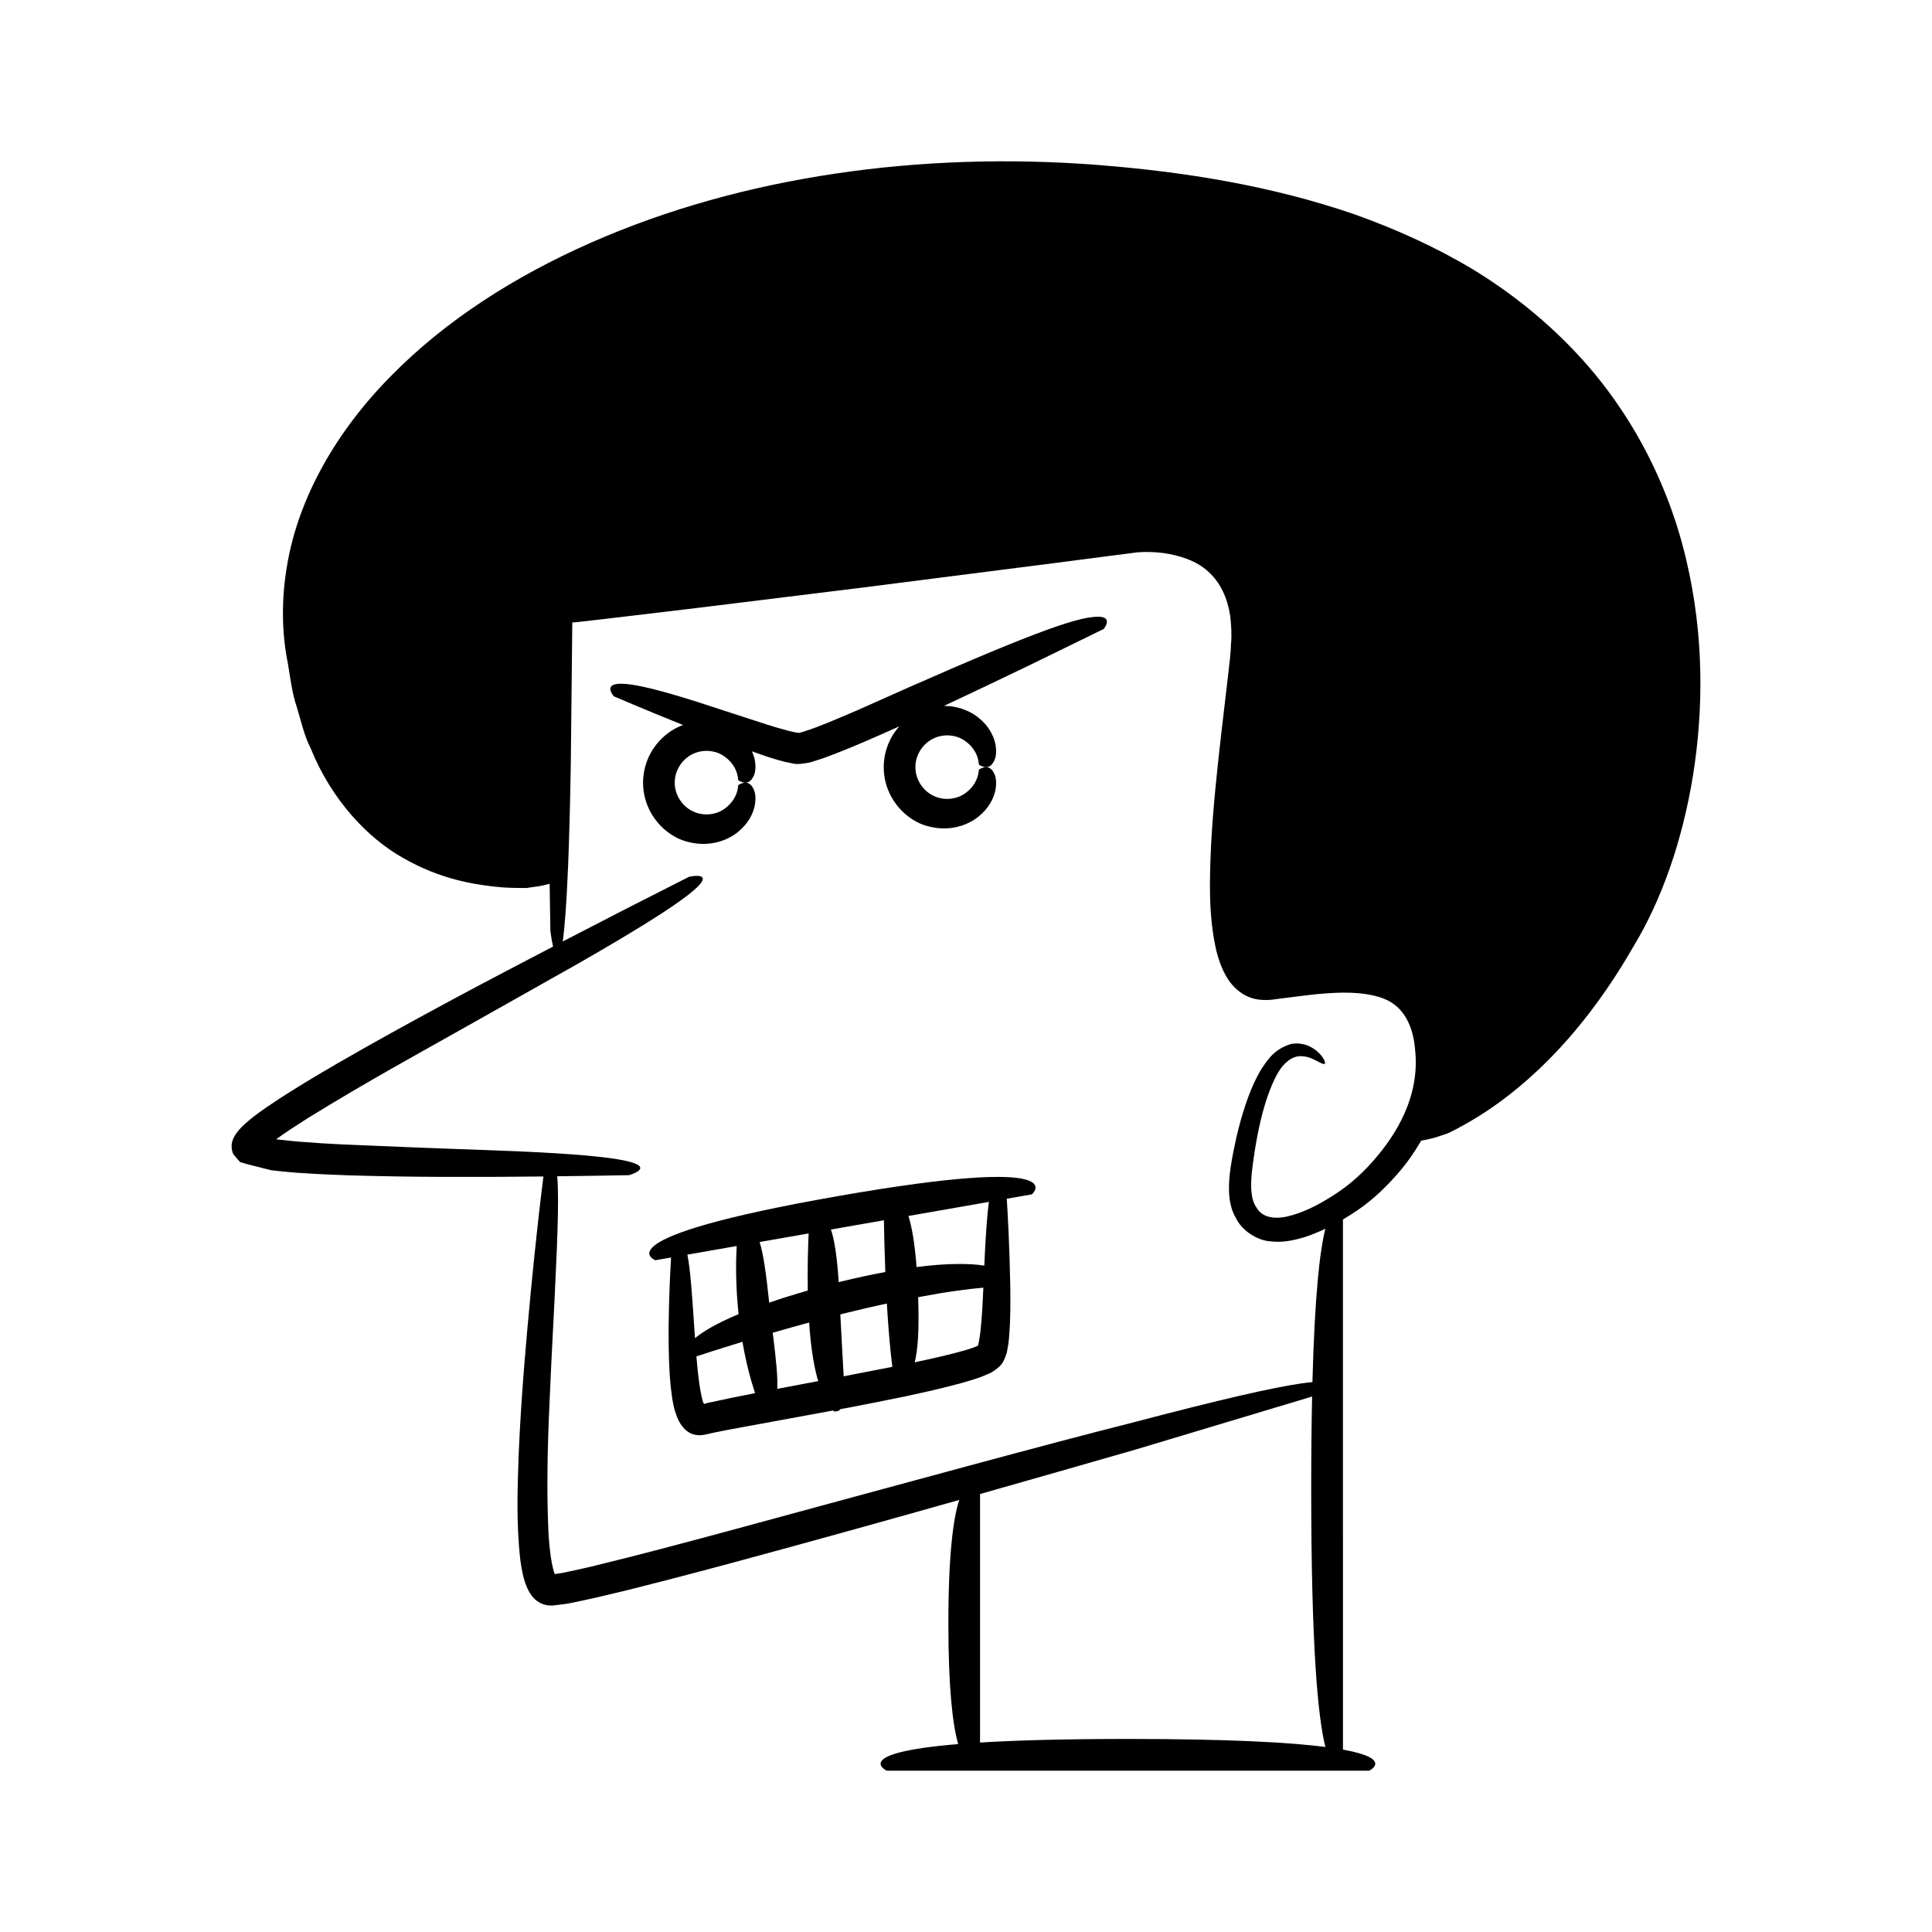 <?xml version="1.0" encoding="UTF-8"?>
<!-- Uploaded to: ICON Repo, www.svgrepo.com, Generator: ICON Repo Mixer Tools -->
<svg fill="#000000" width="800px" height="800px" version="1.1" viewBox="144 144 512 512" xmlns="http://www.w3.org/2000/svg">
 <g>
  <path d="m590.89 292.44c-4.613-19.844-14.633-39.895-30.203-55.992-7.731-8.059-16.676-15.168-26.438-21.113-9.809-5.883-20.355-10.633-31.258-14.523-21.949-7.562-45.125-11.316-68.301-13.113-46.383-3.574-93.941 2.867-134.25 20.684-20.09 8.867-38.391 20.559-52.727 35.164-14.355 14.441-24.598 32.145-27.625 50.25-1.562 8.934-1.438 18.062 0.195 25.965 0.668 4.019 1.121 7.961 2.394 11.684 1.137 3.734 1.91 7.445 3.621 10.785 5.551 13.785 15.199 23.953 24.707 29.242 9.523 5.43 18.121 6.812 23.762 7.461 2.856 0.344 5.051 0.367 6.531 0.379 1.48 0.039 2.242 0.016 2.242 0.016s1.68-0.242 3.656-0.531c0.812-0.164 1.656-0.367 2.465-0.586l0.195 12.477s0.277 2.219 0.711 4.16c-8.793 4.578-17.578 9.18-26.324 13.871-10.328 5.555-20.617 11.188-30.809 17.086-5.094 2.957-10.16 5.973-15.176 9.215l-3.754 2.508-1.871 1.328-1.48 1.113c-0.586 0.441-1.105 0.918-1.656 1.375-2.195 1.84-3.836 3.887-4.051 5.672-0.172 0.836-0.035 1.961 0.395 2.883l1.766 2.047c1.766 0.598 3.652 0.977 5.473 1.473l2.754 0.703 1.801 0.199c2.113 0.191 4.254 0.457 6.324 0.547 4.184 0.293 8.332 0.457 12.477 0.609 8.281 0.242 16.543 0.387 24.793 0.406 8.938 0.039 17.863-0.008 26.785-0.105-0.41 3.203-2.777 22.113-5.039 49.5-0.602 7.531-1.168 15.703-1.531 24.395-0.285 8.73-0.676 17.82 0.457 27.785 0.156 1.254 0.383 2.551 0.68 3.891 0.176 0.691 0.336 1.363 0.598 2.109 0.258 0.73 0.809 2.141 1.457 2.988 1.199 1.996 3.488 3.168 5.707 3.043l2.766-0.328c0.723-0.09 1.461-0.184 2.023-0.324 4.914-0.969 9.707-2.125 14.539-3.289 9.621-2.41 19.348-4.945 29.035-7.566 20.359-5.496 40.617-11.141 59.496-16.48-1.574 4.871-2.871 14.434-2.871 32.797 0 17.289 1.148 26.785 2.598 31.902-28.762 2.379-18.945 7.043-18.945 7.043h127.87s6.602-3.144-6.957-5.586l-0.004-140.49c1.312-0.781 2.602-1.594 3.871-2.453 4.465-3.039 8.207-6.785 11.574-10.777 1.98-2.367 3.719-4.961 5.301-7.668 1.16-0.172 2.481-0.473 3.703-0.812 1.898-0.598 3.504-1.188 3.504-1.188s2.789-1.262 7.625-4.207c4.812-2.957 11.578-7.801 18.926-15.215 7.352-7.387 15.227-17.359 22.367-29.832 7.551-12.371 13.098-28.168 15.914-45.617 2.785-17.477 2.914-37.051-1.785-56.957zm-147.98 312.4c-17.059 0-29.734 0.371-39.188 0.949v-65.855c14.969-4.246 28.984-8.266 41.219-11.785 24.582-7.383 42.125-12.652 46.781-14.051-0.148 7.055-0.238 15.043-0.238 24.188 0 42.605 1.816 61.082 3.762 68.672-9.535-1.215-25.578-2.117-52.336-2.117zm64.648-152.8c-3.41 3.852-7.016 6.793-10.949 9.207-3.844 2.418-7.754 4.285-11.426 5.121-3.711 0.836-6.844 0.168-8.246-2.43-1.637-2.367-1.438-5.941-1.23-8.922 1.449-12.492 3.887-21.34 6.996-26.77 1.547-2.672 3.879-4.5 6.215-4.344 2.269 0.086 3.523 1.078 4.445 1.453 1.707 0.977 2.062 0.695 1.613-0.305-0.395-0.973-1.746-2.715-3.945-3.758-1.078-0.535-2.352-0.73-3.258-0.77-0.914 0.023-1.5 0.109-1.5 0.109-4.633 1.332-6.422 4.367-7.996 6.684-1.496 2.473-2.559 4.934-3.481 7.398-1.809 4.93-3.039 9.859-4.019 14.871-0.457 2.519-0.926 5.008-1.055 7.898-0.086 2.66-0.078 6.125 1.828 9.344 1.52 3.227 5.469 5.824 8.914 6.121 3.469 0.457 6.344-0.258 9.047-1.023 2.023-0.633 3.902-1.43 5.727-2.293-1.449 5.664-2.82 17.414-3.43 40.641-0.926 0.086-1.961 0.203-3.254 0.395-7.238 1.066-20.609 4.066-44.41 10.332-23.891 6.031-58.262 15.48-107.63 28.867-12.344 3.316-23.766 6.375-34.289 8.91-2.644 0.68-5.18 1.203-7.672 1.746-1.254 0.316-2.523 0.477-3.223 0.578-0.312 0.086-0.195 0.055-0.293 0.016l-0.059-0.078c-0.09-0.246-0.277-0.805-0.391-1.266-0.25-0.988-0.461-2.055-0.613-3.156-0.32-2.195-0.508-4.453-0.637-6.672-0.766-17.941 0.305-33.082 0.797-45.312 1.277-24.551 1.941-38.215 1.711-45.535-0.031-1.355-0.094-2.426-0.172-3.371 6.336-0.078 12.672-0.164 19.008-0.293 0 0 7.473-2.066-1.168-3.871-4.312-0.918-12.645-1.75-27.922-2.441-7.633-0.285-17-0.641-28.469-1.07-5.715-0.238-11.953-0.5-18.762-0.785-3.402-0.152-6.914-0.391-10.555-0.672-1.832-0.117-3.621-0.367-5.492-0.547-1.316-0.137-1.016-0.113-1.051-0.125l-0.031-0.023c-0.035-0.027 0.062-0.055 0.062-0.055l1.605-1.145 2.137-1.453c1.477-0.953 2.981-1.922 4.504-2.906 16.027-9.898 30.277-17.637 42.168-24.352 11.926-6.719 21.699-12.227 29.695-16.734 15.93-9.137 24.535-14.648 28.879-18.023 8.707-6.734 0.352-4.883 0.352-4.883-11.207 5.652-22.371 11.375-33.508 17.156 0.516-3.594 1.016-9.852 1.434-20.176 0.281-6.938 0.523-15.703 0.707-26.719 0.109-10.312 0.242-22.73 0.398-37.641l1.488-0.125c1.359-0.156 2.742-0.316 4.141-0.477 2.797-0.328 5.672-0.664 8.625-1.008 5.906-0.703 12.121-1.441 18.668-2.223 13.086-1.609 27.484-3.383 43.32-5.336 15.828-2.019 33.09-4.223 51.914-6.625 4.703-0.613 9.508-1.234 14.41-1.871 2.394-0.309 4.816-0.621 7.262-0.934 2.133-0.172 4.477-0.094 6.719 0.18 4.465 0.641 8.926 2.055 12.031 4.977 3.172 2.832 5.07 6.988 5.789 11.789 0.246 2.434 0.453 4.859 0.191 7.379-0.043 2.402-0.422 5.168-0.711 7.785-0.617 5.297-1.227 10.488-1.82 15.578-1.172 10.215-2.215 20.082-2.734 29.68-0.43 9.613-0.742 18.887 1.398 28.293 0.629 2.359 1.406 4.754 2.856 7.121 1.371 2.328 3.969 4.781 7.195 5.531 1.586 0.387 3.09 0.383 4.516 0.262l3.066-0.395c2-0.25 3.981-0.5 5.934-0.746 7.684-0.93 15.133-1.301 20.734 0.824 5.5 2.106 7.863 7.5 8.352 13.492 1.344 12.152-4.715 22.43-11.449 29.918z"/>
  <path d="m366.12 460.97c-63.723 11.152-48.438 17.008-48.438 17.008l4.16-0.727c-0.066 1.152-0.141 2.508-0.234 4.242-0.211 4.715-0.5 11.434-0.395 19.609 0.086 4.109 0.191 8.512 0.938 13.492 0.113 0.637 0.195 1.254 0.363 1.934l0.23 1.004 0.523 1.566c0.762 2.117 2.07 4.129 4.168 4.918 1.02 0.359 2.078 0.43 3.246 0.211l2.773-0.621c1.18-0.234 2.371-0.473 3.574-0.711 8.883-1.629 18.312-3.363 27.781-5.102 0.125 0.148 0.211 0.25 0.211 0.25s0.797 0.117 1.453-0.324c0.086-0.055 0.137-0.199 0.219-0.273 0.395-0.07 0.781-0.145 1.172-0.215 10.539-2.023 21.023-4.019 30.996-6.723 2.59-0.766 4.789-1.316 7.852-2.785 0.973-0.598 1.98-1.293 2.707-2.195 0.684-0.891 1.082-2.129 1.406-3.121 0.324-1.617 0.512-2.879 0.594-4.109 0.414-4.934 0.352-9.285 0.32-13.371-0.211-10.652-0.652-18.832-0.934-23.246l6.652-1.164c-0.004 0 12.387-10.699-51.34 0.453zm-39.957 15.523 13.066-2.285c-0.039 0.781-0.082 1.582-0.105 2.492-0.145 4.277 0.004 9.891 0.602 15.562-6.117 2.566-9.617 4.75-11.547 6.375-0.754-11.535-1.23-18.359-2.016-22.145zm5.731 39.223-0.895 0.211-0.082 0.043c-0.059 0.027-0.117 0.066-0.188 0.082-0.141-0.004-0.223-0.109-0.309-0.238-0.023 0.078-0.371-1.105-0.543-2-0.211-0.926-0.363-1.895-0.508-2.836-0.387-2.648-0.621-5.133-0.816-7.519 1.699-0.562 6.144-2.019 12.195-3.867 0.672 3.84 1.5 7.453 2.348 10.363 0.355 1.219 0.688 2.289 1 3.246-4.301 0.836-8.41 1.668-12.203 2.516zm13.41-42.57 12.992-2.273c-0.168 3.691-0.328 9.191-0.227 15.133-3.848 1.105-7.223 2.172-10.223 3.199-0.848-8.086-1.582-13.051-2.543-16.059zm4.672 38.914c0.18-2.941-0.273-7.477-1.191-14.867 3.051-0.887 6.289-1.801 9.645-2.707 0.363 5.371 1.023 10.621 2.207 14.855 0.082 0.242 0.141 0.43 0.219 0.664-3.789 0.711-7.43 1.398-10.879 2.055zm16.293-28.277c-0.449-6.867-1.137-11.262-2.062-13.945l14.043-2.457c0.059 3.648 0.164 8.508 0.371 13.715-3.555 0.66-7.43 1.477-11.734 2.527-0.211 0.055-0.402 0.105-0.617 0.16zm1.32 24.949c-0.184-3.422-0.5-8.477-0.895-16.402 0.734-0.184 1.465-0.371 2.199-0.547 3.414-0.844 6.801-1.613 10.137-2.336 0.266 4.574 0.605 8.957 0.965 12.453 0.172 1.715 0.34 3.121 0.488 4.328-4.078 0.809-8.348 1.633-12.895 2.504zm36.406-13.598c-0.129 1.844-0.48 4.184-0.793 5.387-0.082 0.145-0.148 0.203-0.363 0.25-0.645 0.301-1.797 0.684-2.84 1-4.008 1.152-8.609 2.207-13.594 3.254 0.82-3.199 1.23-8.508 0.91-17.258 3.688-0.695 7.207-1.301 10.258-1.711 2.707-0.379 5.066-0.637 7.027-0.812-0.137 3.031-0.285 6.332-0.605 9.891zm0.852-15.734c-3.769-0.582-9.535-0.699-17.949 0.379-0.48-6.359-1.246-10.648-2.156-13.535l21.336-3.734c-0.504 3.566-0.875 8.934-1.23 16.891z"/>
  <path d="m433.33 307.56c-6.531 0.688-22.668 6.969-62.41 24.789-4.934 2.098-9.676 4.176-13.629 5.438-0.602 0.234-0.828 0.23-1.023 0.285-0.223 0.055-0.406 0.246-0.793 0.113-0.559-0.023-1.656-0.312-2.562-0.52-1.934-0.508-3.852-1.078-5.688-1.656-7.418-2.41-13.496-4.387-18.477-6.008-10.035-3.195-15.809-4.527-19.074-4.762-6.535-0.5-2.973 3.301-2.973 3.301s7.238 3.125 18.316 7.598c-5.199 1.832-10.555 7.367-10.602 15.27 0.051 8.477 6.203 14.285 11.727 15.656 5.668 1.547 10.523-0.246 13.336-2.508 2.891-2.305 4.09-4.965 4.512-6.957 0.406-2.031 0.172-3.469-0.246-4.406-0.859-1.859-1.977-1.883-2.75-1.727-0.801 0.188-1.348 0.598-1.348 0.598-0.07-0.207 0.203 3.84-4.102 6.586-2.016 1.273-5.188 1.688-7.922 0.355-2.762-1.266-4.844-4.332-4.805-7.598-0.039-3.269 2.043-6.336 4.805-7.598 2.734-1.332 5.902-0.918 7.922 0.355 4.305 2.746 4.031 6.789 4.102 6.586 0 0 0.543 0.41 1.348 0.598 0.773 0.156 1.895 0.133 2.75-1.727 0.418-0.938 0.652-2.375 0.246-4.406-0.137-0.637-0.391-1.352-0.715-2.09 1.371 0.484 2.738 0.969 4.168 1.445 2.055 0.625 3.891 1.277 6.602 1.746 1.332 0.359 3.137 0.016 4.762-0.297l3.297-1.059c4.176-1.508 8.168-3.176 12.152-4.894 2.707-1.176 5.391-2.371 8.055-3.57-2.391 2.719-4.09 6.387-4.117 10.809 0.051 8.477 6.203 14.285 11.727 15.656 5.672 1.543 10.523-0.246 13.336-2.508 2.891-2.305 4.09-4.965 4.512-6.957 0.406-2.031 0.172-3.469-0.246-4.406-0.859-1.863-1.977-1.883-2.75-1.727-0.801 0.188-1.348 0.598-1.348 0.598-0.07-0.207 0.203 3.836-4.102 6.582-2.016 1.273-5.188 1.688-7.922 0.355-2.762-1.266-4.844-4.332-4.805-7.598-0.039-3.266 2.043-6.336 4.805-7.598 2.734-1.332 5.902-0.918 7.922 0.355 4.305 2.746 4.031 6.789 4.102 6.582 0 0 0.543 0.41 1.348 0.598 0.773 0.156 1.895 0.133 2.75-1.727 0.418-0.938 0.652-2.375 0.246-4.406-0.422-1.992-1.621-4.652-4.512-6.957-2.086-1.676-5.297-3.078-9.125-3.07 8.504-3.961 16.418-7.773 23.059-10.965 11.578-5.656 19.297-9.426 19.297-9.426-0.004 0 3.336-3.996-3.156-3.129z"/>
 </g>
</svg>